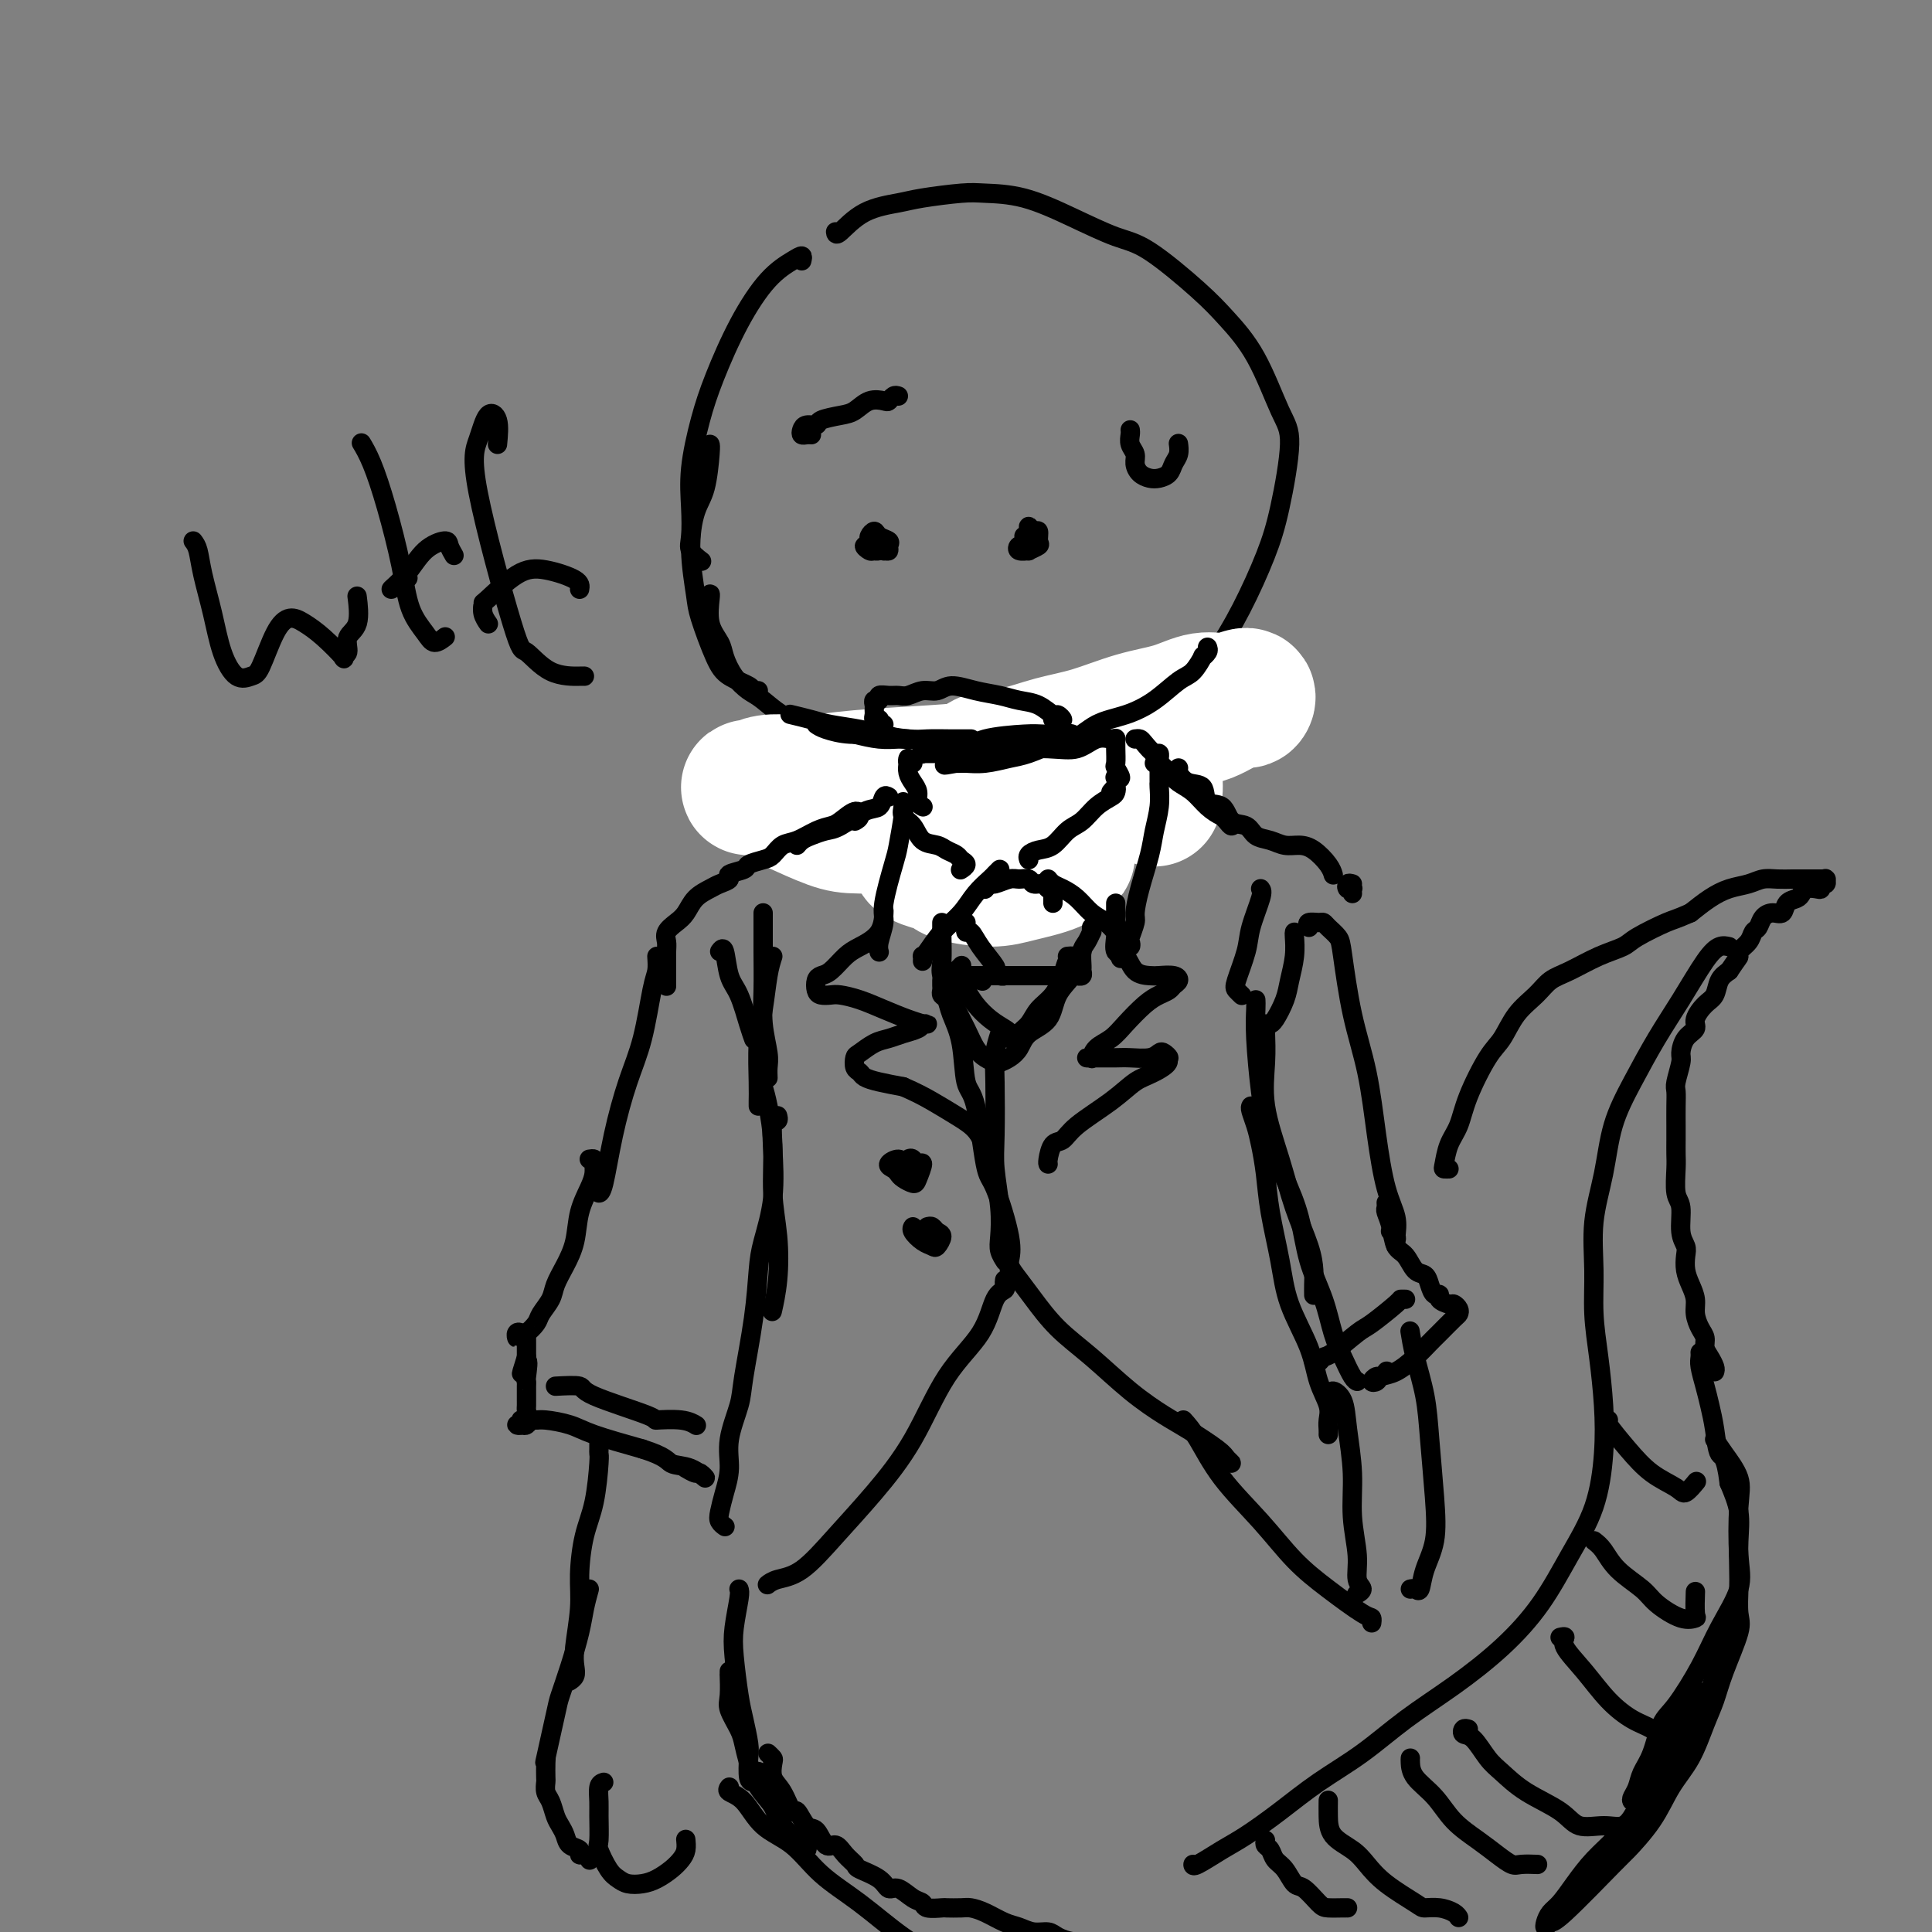 <svg viewBox='0 0 400 400' version='1.1' xmlns='http://www.w3.org/2000/svg' xmlns:xlink='http://www.w3.org/1999/xlink'><rect x="0" y="0" width="400" height="400" fill="#808080" stroke="none"/><g fill='none' stroke='rgb(0,0,0)' stroke-width='4' stroke-linecap='round' stroke-linejoin='round'><path d='M173,48c0.044,0.398 0.087,0.797 1,0c0.913,-0.797 2.695,-2.788 5,-4c2.305,-1.212 5.133,-1.645 7,-2c1.867,-0.355 2.771,-0.634 5,-1c2.229,-0.366 5.782,-0.820 8,-1c2.218,-0.180 3.102,-0.086 5,0c1.898,0.086 4.811,0.164 8,1c3.189,0.836 6.654,2.430 10,4c3.346,1.570 6.571,3.117 9,4c2.429,0.883 4.061,1.104 7,3c2.939,1.896 7.185,5.468 10,8c2.815,2.532 4.199,4.022 6,6c1.801,1.978 4.020,4.442 6,8c1.980,3.558 3.721,8.209 5,11c1.279,2.791 2.095,3.723 2,7c-0.095,3.277 -1.100,8.899 -2,13c-0.900,4.101 -1.693,6.682 -3,10c-1.307,3.318 -3.127,7.373 -5,11c-1.873,3.627 -3.797,6.824 -6,10c-2.203,3.176 -4.683,6.329 -7,9c-2.317,2.671 -4.472,4.859 -7,7c-2.528,2.141 -5.430,4.234 -8,6c-2.570,1.766 -4.807,3.206 -8,4c-3.193,0.794 -7.341,0.941 -9,1c-1.659,0.059 -0.830,0.029 0,0'/><path d='M166,54c0.114,-0.468 0.228,-0.935 0,-1c-0.228,-0.065 -0.799,0.274 -2,1c-1.201,0.726 -3.033,1.840 -5,4c-1.967,2.160 -4.068,5.367 -6,9c-1.932,3.633 -3.694,7.694 -5,11c-1.306,3.306 -2.156,5.858 -3,9c-0.844,3.142 -1.683,6.874 -2,10c-0.317,3.126 -0.113,5.647 0,8c0.113,2.353 0.133,4.538 0,6c-0.133,1.462 -0.420,2.201 0,3c0.420,0.799 1.549,1.657 2,2c0.451,0.343 0.226,0.172 0,0'/><path d='M147,92c0.063,0.157 0.125,0.314 0,2c-0.125,1.686 -0.439,4.901 -1,7c-0.561,2.099 -1.371,3.083 -2,5c-0.629,1.917 -1.079,4.768 -1,8c0.079,3.232 0.687,6.844 1,9c0.313,2.156 0.332,2.854 1,5c0.668,2.146 1.987,5.738 3,8c1.013,2.262 1.722,3.195 3,4c1.278,0.805 3.126,1.484 4,2c0.874,0.516 0.774,0.870 1,1c0.226,0.130 0.779,0.037 1,0c0.221,-0.037 0.111,-0.019 0,0'/><path d='M147,123c0.055,-0.039 0.111,-0.079 0,1c-0.111,1.079 -0.388,3.276 0,5c0.388,1.724 1.442,2.973 2,4c0.558,1.027 0.622,1.831 1,3c0.378,1.169 1.072,2.703 2,4c0.928,1.297 2.092,2.358 3,3c0.908,0.642 1.562,0.865 3,2c1.438,1.135 3.659,3.183 6,4c2.341,0.817 4.800,0.405 7,1c2.200,0.595 4.141,2.198 6,3c1.859,0.802 3.637,0.803 5,1c1.363,0.197 2.313,0.589 3,1c0.687,0.411 1.112,0.842 2,1c0.888,0.158 2.239,0.042 3,0c0.761,-0.042 0.932,-0.012 1,0c0.068,0.012 0.034,0.006 0,0'/><path d='M182,112c-0.116,-0.083 -0.231,-0.166 0,0c0.231,0.166 0.809,0.580 1,1c0.191,0.420 -0.004,0.845 0,1c0.004,0.155 0.207,0.038 0,0c-0.207,-0.038 -0.826,0.001 -1,0c-0.174,-0.001 0.096,-0.041 0,0c-0.096,0.041 -0.558,0.164 -1,0c-0.442,-0.164 -0.863,-0.615 -1,-1c-0.137,-0.385 0.009,-0.703 0,-1c-0.009,-0.297 -0.174,-0.574 0,-1c0.174,-0.426 0.688,-1.000 1,-1c0.312,0.000 0.421,0.574 1,1c0.579,0.426 1.626,0.702 2,1c0.374,0.298 0.073,0.617 0,1c-0.073,0.383 0.080,0.831 0,1c-0.080,0.169 -0.393,0.060 -1,0c-0.607,-0.060 -1.508,-0.072 -2,0c-0.492,0.072 -0.577,0.229 -1,0c-0.423,-0.229 -1.186,-0.845 -1,-1c0.186,-0.155 1.319,0.151 2,0c0.681,-0.151 0.909,-0.757 1,-1c0.091,-0.243 0.046,-0.121 0,0'/><path d='M212,111c0.454,-0.006 0.907,-0.012 1,0c0.093,0.012 -0.175,0.040 0,0c0.175,-0.040 0.793,-0.150 1,0c0.207,0.150 0.003,0.559 0,1c-0.003,0.441 0.195,0.914 0,1c-0.195,0.086 -0.784,-0.215 -1,0c-0.216,0.215 -0.058,0.945 0,1c0.058,0.055 0.015,-0.564 0,-1c-0.015,-0.436 -0.001,-0.687 0,-1c0.001,-0.313 -0.010,-0.688 0,-1c0.010,-0.312 0.041,-0.560 0,-1c-0.041,-0.440 -0.152,-1.072 0,-1c0.152,0.072 0.569,0.846 1,1c0.431,0.154 0.878,-0.313 1,0c0.122,0.313 -0.080,1.405 0,2c0.080,0.595 0.441,0.691 0,1c-0.441,0.309 -1.684,0.830 -2,1c-0.316,0.170 0.293,-0.011 0,0c-0.293,0.011 -1.490,0.213 -2,0c-0.510,-0.213 -0.333,-0.841 0,-1c0.333,-0.159 0.820,0.149 1,0c0.180,-0.149 0.051,-0.757 0,-1c-0.051,-0.243 -0.026,-0.122 0,0'/><path d='M234,89c0.032,0.244 0.063,0.489 0,1c-0.063,0.511 -0.221,1.289 0,2c0.221,0.711 0.821,1.354 1,2c0.179,0.646 -0.065,1.295 0,2c0.065,0.705 0.437,1.465 1,2c0.563,0.535 1.318,0.846 2,1c0.682,0.154 1.293,0.153 2,0c0.707,-0.153 1.510,-0.458 2,-1c0.490,-0.542 0.667,-1.320 1,-2c0.333,-0.680 0.820,-1.260 1,-2c0.180,-0.740 0.051,-1.640 0,-2c-0.051,-0.360 -0.026,-0.180 0,0'/><path d='M240,146c-0.096,0.325 -0.191,0.650 0,1c0.191,0.350 0.670,0.725 0,1c-0.670,0.275 -2.488,0.451 -4,1c-1.512,0.549 -2.717,1.471 -5,2c-2.283,0.529 -5.642,0.663 -9,1c-3.358,0.337 -6.715,0.875 -10,1c-3.285,0.125 -6.499,-0.162 -9,0c-2.501,0.162 -4.289,0.774 -6,1c-1.711,0.226 -3.346,0.064 -4,0c-0.654,-0.064 -0.327,-0.032 0,0'/></g>
<g fill='none' stroke='rgb(255,255,255)' stroke-width='28' stroke-linecap='round' stroke-linejoin='round'><path d='M209,181c1.619,-0.775 3.239,-1.550 5,-2c1.761,-0.450 3.665,-0.575 5,-1c1.335,-0.425 2.103,-1.150 2,-1c-0.103,0.150 -1.075,1.173 -3,2c-1.925,0.827 -4.803,1.456 -7,2c-2.197,0.544 -3.714,1.003 -6,1c-2.286,-0.003 -5.342,-0.468 -7,-1c-1.658,-0.532 -1.917,-1.132 -2,-2c-0.083,-0.868 0.009,-2.003 1,-3c0.991,-0.997 2.881,-1.855 5,-3c2.119,-1.145 4.467,-2.579 7,-4c2.533,-1.421 5.250,-2.831 8,-4c2.750,-1.169 5.532,-2.096 8,-3c2.468,-0.904 4.621,-1.783 6,-2c1.379,-0.217 1.986,0.230 2,1c0.014,0.770 -0.563,1.863 -2,3c-1.437,1.137 -3.735,2.320 -6,4c-2.265,1.680 -4.498,3.859 -7,5c-2.502,1.141 -5.273,1.246 -8,2c-2.727,0.754 -5.410,2.157 -8,3c-2.590,0.843 -5.087,1.124 -7,1c-1.913,-0.124 -3.241,-0.654 -4,-1c-0.759,-0.346 -0.948,-0.509 -1,-1c-0.052,-0.491 0.032,-1.311 1,-2c0.968,-0.689 2.819,-1.246 5,-2c2.181,-0.754 4.692,-1.706 8,-3c3.308,-1.294 7.414,-2.930 11,-4c3.586,-1.070 6.652,-1.576 9,-2c2.348,-0.424 3.978,-0.768 5,-1c1.022,-0.232 1.435,-0.352 1,0c-0.435,0.352 -1.717,1.176 -3,2'/><path d='M227,165c-2.060,0.674 -6.210,1.358 -9,2c-2.790,0.642 -4.220,1.243 -8,2c-3.780,0.757 -9.909,1.671 -14,2c-4.091,0.329 -6.143,0.075 -9,0c-2.857,-0.075 -6.520,0.029 -9,0c-2.480,-0.029 -3.779,-0.193 -6,-1c-2.221,-0.807 -5.365,-2.259 -7,-3c-1.635,-0.741 -1.762,-0.773 -2,-1c-0.238,-0.227 -0.588,-0.649 -1,-1c-0.412,-0.351 -0.888,-0.630 -1,-1c-0.112,-0.370 0.139,-0.831 0,-1c-0.139,-0.169 -0.668,-0.046 -1,0c-0.332,0.046 -0.465,0.013 -1,0c-0.535,-0.013 -1.471,-0.007 -2,0c-0.529,0.007 -0.652,0.016 -1,0c-0.348,-0.016 -0.921,-0.056 -1,0c-0.079,0.056 0.336,0.208 1,0c0.664,-0.208 1.576,-0.777 3,-1c1.424,-0.223 3.359,-0.101 5,0c1.641,0.101 2.986,0.181 5,0c2.014,-0.181 4.695,-0.623 9,-1c4.305,-0.377 10.233,-0.690 15,-1c4.767,-0.310 8.374,-0.619 11,-1c2.626,-0.381 4.272,-0.834 6,-1c1.728,-0.166 3.537,-0.044 5,0c1.463,0.044 2.579,0.012 3,0c0.421,-0.012 0.146,-0.003 0,0c-0.146,0.003 -0.163,0.001 -1,0c-0.837,-0.001 -2.495,-0.000 -4,0c-1.505,0.000 -2.859,0.000 -4,0c-1.141,-0.000 -2.071,-0.000 -3,0'/><path d='M206,158c-2.523,-0.014 -2.831,-0.048 -3,0c-0.169,0.048 -0.198,0.180 0,0c0.198,-0.180 0.623,-0.671 2,-1c1.377,-0.329 3.707,-0.496 6,-1c2.293,-0.504 4.549,-1.344 7,-2c2.451,-0.656 5.099,-1.127 8,-2c2.901,-0.873 6.056,-2.148 9,-3c2.944,-0.852 5.675,-1.281 8,-2c2.325,-0.719 4.242,-1.726 6,-2c1.758,-0.274 3.356,0.186 5,0c1.644,-0.186 3.334,-1.018 4,-1c0.666,0.018 0.308,0.887 0,1c-0.308,0.113 -0.565,-0.531 -2,0c-1.435,0.531 -4.049,2.237 -6,3c-1.951,0.763 -3.239,0.582 -5,1c-1.761,0.418 -3.997,1.434 -6,2c-2.003,0.566 -3.775,0.682 -5,1c-1.225,0.318 -1.904,0.839 -2,1c-0.096,0.161 0.391,-0.037 1,0c0.609,0.037 1.340,0.308 2,1c0.660,0.692 1.249,1.804 2,3c0.751,1.196 1.664,2.476 2,4c0.336,1.524 0.096,3.293 0,4c-0.096,0.707 -0.048,0.354 0,0'/></g>
<g fill='none' stroke='rgb(0,0,0)' stroke-width='4' stroke-linecap='round' stroke-linejoin='round'><path d='M250,134c0.125,0.287 0.250,0.575 0,1c-0.250,0.425 -0.876,0.988 -1,1c-0.124,0.012 0.254,-0.526 0,0c-0.254,0.526 -1.141,2.117 -2,3c-0.859,0.883 -1.691,1.057 -3,2c-1.309,0.943 -3.097,2.656 -5,4c-1.903,1.344 -3.922,2.321 -6,3c-2.078,0.679 -4.216,1.061 -6,2c-1.784,0.939 -3.213,2.437 -5,3c-1.787,0.563 -3.933,0.193 -6,0c-2.067,-0.193 -4.057,-0.209 -6,0c-1.943,0.209 -3.840,0.644 -5,1c-1.160,0.356 -1.581,0.634 -2,1c-0.419,0.366 -0.834,0.819 -1,1c-0.166,0.181 -0.083,0.091 0,0'/><path d='M188,153c-0.512,-0.022 -1.024,-0.045 -2,0c-0.976,0.045 -2.416,0.156 -4,0c-1.584,-0.156 -3.311,-0.581 -5,-1c-1.689,-0.419 -3.340,-0.834 -4,-1c-0.660,-0.166 -0.330,-0.083 0,0'/><path d='M169,150c0.430,0.301 0.859,0.603 2,1c1.141,0.397 2.993,0.891 5,1c2.007,0.109 4.170,-0.167 6,0c1.830,0.167 3.329,0.777 5,1c1.671,0.223 3.515,0.060 5,0c1.485,-0.060 2.610,-0.016 4,0c1.390,0.016 3.044,0.004 4,0c0.956,-0.004 1.215,-0.001 1,0c-0.215,0.001 -0.905,0.001 -1,0c-0.095,-0.001 0.403,-0.003 0,0c-0.403,0.003 -1.708,0.012 -3,0c-1.292,-0.012 -2.572,-0.045 -4,0c-1.428,0.045 -3.003,0.167 -5,0c-1.997,-0.167 -4.417,-0.623 -6,-1c-1.583,-0.377 -2.330,-0.676 -4,-1c-1.670,-0.324 -4.262,-0.675 -6,-1c-1.738,-0.325 -2.622,-0.626 -4,-1c-1.378,-0.374 -3.251,-0.821 -4,-1c-0.749,-0.179 -0.375,-0.089 0,0'/><path d='M189,158c-0.421,0.131 -0.842,0.262 -1,0c-0.158,-0.262 -0.052,-0.916 0,-1c0.052,-0.084 0.051,0.401 0,1c-0.051,0.599 -0.154,1.313 0,2c0.154,0.687 0.563,1.347 1,2c0.437,0.653 0.902,1.299 1,2c0.098,0.701 -0.170,1.456 0,2c0.170,0.544 0.776,0.877 1,1c0.224,0.123 0.064,0.035 0,0c-0.064,-0.035 -0.032,-0.018 0,0'/><path d='M231,153c-0.001,0.037 -0.001,0.075 0,0c0.001,-0.075 0.005,-0.261 0,0c-0.005,0.261 -0.019,0.970 0,2c0.019,1.030 0.071,2.381 0,3c-0.071,0.619 -0.267,0.506 0,1c0.267,0.494 0.995,1.595 1,2c0.005,0.405 -0.713,0.116 -1,0c-0.287,-0.116 -0.144,-0.058 0,0'/><path d='M230,153c0.469,-0.016 0.938,-0.033 1,0c0.062,0.033 -0.283,0.114 -1,0c-0.717,-0.114 -1.806,-0.423 -3,0c-1.194,0.423 -2.493,1.577 -4,2c-1.507,0.423 -3.222,0.114 -6,0c-2.778,-0.114 -6.619,-0.031 -9,0c-2.381,0.031 -3.303,0.012 -5,0c-1.697,-0.012 -4.168,-0.017 -6,0c-1.832,0.017 -3.025,0.057 -4,0c-0.975,-0.057 -1.733,-0.212 -2,0c-0.267,0.212 -0.043,0.789 0,1c0.043,0.211 -0.095,0.054 0,0c0.095,-0.054 0.422,-0.007 1,0c0.578,0.007 1.408,-0.026 2,0c0.592,0.026 0.947,0.112 2,0c1.053,-0.112 2.803,-0.422 4,-1c1.197,-0.578 1.840,-1.424 4,-2c2.160,-0.576 5.837,-0.883 8,-1c2.163,-0.117 2.811,-0.045 4,0c1.189,0.045 2.919,0.064 4,0c1.081,-0.064 1.512,-0.211 2,0c0.488,0.211 1.033,0.781 1,1c-0.033,0.219 -0.643,0.086 -1,0c-0.357,-0.086 -0.461,-0.124 -1,0c-0.539,0.124 -1.513,0.412 -3,1c-1.487,0.588 -3.487,1.478 -5,2c-1.513,0.522 -2.540,0.676 -4,1c-1.460,0.324 -3.355,0.818 -5,1c-1.645,0.182 -3.042,0.052 -4,0c-0.958,-0.052 -1.479,-0.026 -2,0'/><path d='M198,158c-4.143,0.774 -2.000,0.207 -1,0c1.000,-0.207 0.856,-0.056 1,0c0.144,0.056 0.577,0.015 1,0c0.423,-0.015 0.835,-0.004 1,0c0.165,0.004 0.082,0.002 0,0'/><path d='M230,164c0.412,-0.516 0.823,-1.032 1,-1c0.177,0.032 0.119,0.612 0,1c-0.119,0.388 -0.300,0.584 -1,1c-0.700,0.416 -1.920,1.053 -3,2c-1.080,0.947 -2.020,2.204 -3,3c-0.980,0.796 -2.000,1.131 -3,2c-1.000,0.869 -1.981,2.271 -3,3c-1.019,0.729 -2.077,0.783 -3,1c-0.923,0.217 -1.710,0.597 -2,1c-0.290,0.403 -0.083,0.829 0,1c0.083,0.171 0.041,0.085 0,0'/><path d='M235,153c0.362,-0.050 0.724,-0.100 1,0c0.276,0.100 0.466,0.352 1,1c0.534,0.648 1.411,1.694 2,2c0.589,0.306 0.890,-0.129 1,0c0.110,0.129 0.030,0.822 0,1c-0.030,0.178 -0.008,-0.160 0,0c0.008,0.160 0.002,0.816 0,1c-0.002,0.184 -0.001,-0.105 0,0c0.001,0.105 -0.000,0.603 0,1c0.000,0.397 0.001,0.692 0,1c-0.001,0.308 -0.003,0.630 0,1c0.003,0.370 0.013,0.788 0,1c-0.013,0.212 -0.048,0.218 0,1c0.048,0.782 0.181,2.339 0,4c-0.181,1.661 -0.674,3.427 -1,5c-0.326,1.573 -0.483,2.954 -1,5c-0.517,2.046 -1.393,4.757 -2,7c-0.607,2.243 -0.946,4.017 -1,5c-0.054,0.983 0.178,1.176 0,2c-0.178,0.824 -0.766,2.278 -1,3c-0.234,0.722 -0.115,0.713 0,1c0.115,0.287 0.227,0.871 0,1c-0.227,0.129 -0.792,-0.196 -1,0c-0.208,0.196 -0.059,0.913 0,1c0.059,0.087 0.030,-0.457 0,-1'/><path d='M233,196c-1.320,4.599 -1.119,1.595 -1,0c0.119,-1.595 0.156,-1.782 0,-2c-0.156,-0.218 -0.507,-0.468 -1,-1c-0.493,-0.532 -1.130,-1.347 -2,-2c-0.870,-0.653 -1.974,-1.145 -3,-2c-1.026,-0.855 -1.974,-2.072 -3,-3c-1.026,-0.928 -2.131,-1.568 -3,-2c-0.869,-0.432 -1.503,-0.655 -2,-1c-0.497,-0.345 -0.856,-0.813 -1,-1c-0.144,-0.187 -0.072,-0.094 0,0'/><path d='M187,166c0.050,0.234 0.100,0.468 0,1c-0.100,0.532 -0.351,1.361 0,2c0.351,0.639 1.302,1.088 2,2c0.698,0.912 1.142,2.286 2,3c0.858,0.714 2.130,0.769 3,1c0.870,0.231 1.340,0.640 2,1c0.660,0.360 1.511,0.671 2,1c0.489,0.329 0.616,0.676 1,1c0.384,0.324 1.027,0.626 1,1c-0.027,0.374 -0.722,0.821 -1,1c-0.278,0.179 -0.139,0.089 0,0'/><path d='M187,167c0.100,0.229 0.199,0.458 0,2c-0.199,1.542 -0.698,4.398 -1,6c-0.302,1.602 -0.407,1.950 -1,4c-0.593,2.050 -1.676,5.803 -2,8c-0.324,2.197 0.109,2.837 0,4c-0.109,1.163 -0.761,2.848 -1,4c-0.239,1.152 -0.064,1.772 0,2c0.064,0.228 0.018,0.065 0,0c-0.018,-0.065 -0.009,-0.033 0,0'/><path d='M207,180c-0.383,0.374 -0.766,0.749 -1,1c-0.234,0.251 -0.318,0.379 -1,1c-0.682,0.621 -1.962,1.736 -3,3c-1.038,1.264 -1.833,2.677 -3,4c-1.167,1.323 -2.705,2.554 -4,4c-1.295,1.446 -2.347,3.106 -3,4c-0.653,0.894 -0.907,1.023 -1,1c-0.093,-0.023 -0.025,-0.199 0,0c0.025,0.199 0.007,0.771 0,1c-0.007,0.229 -0.004,0.114 0,0'/><path d='M218,186c0.000,0.401 0.000,0.802 0,1c0.000,0.198 0.000,0.193 0,0c0.000,-0.193 -0.000,-0.574 0,-1c0.000,-0.426 -0.000,-0.898 0,-1c0.000,-0.102 0.000,0.165 0,0c-0.000,-0.165 -0.000,-0.761 0,-1c0.000,-0.239 0.000,-0.119 0,0'/><path d='M218,184c0.098,-0.033 0.196,-0.065 0,0c-0.196,0.065 -0.686,0.228 -1,0c-0.314,-0.228 -0.453,-0.847 -1,-1c-0.547,-0.153 -1.502,0.159 -2,0c-0.498,-0.159 -0.539,-0.790 -1,-1c-0.461,-0.210 -1.343,-0.000 -2,0c-0.657,0.000 -1.090,-0.210 -2,0c-0.910,0.210 -2.296,0.841 -3,1c-0.704,0.159 -0.725,-0.153 -1,0c-0.275,0.153 -0.805,0.772 -1,1c-0.195,0.228 -0.056,0.065 0,0c0.056,-0.065 0.028,-0.033 0,0'/><path d='M200,191c-0.006,0.457 -0.011,0.915 0,1c0.011,0.085 0.039,-0.201 0,0c-0.039,0.201 -0.144,0.890 0,1c0.144,0.110 0.539,-0.359 1,0c0.461,0.359 0.990,1.546 2,3c1.010,1.454 2.502,3.174 3,4c0.498,0.826 0.004,0.757 0,1c-0.004,0.243 0.484,0.797 1,1c0.516,0.203 1.062,0.055 1,0c-0.062,-0.055 -0.732,-0.016 -1,0c-0.268,0.016 -0.134,0.008 0,0'/><path d='M226,192c-0.022,0.473 -0.044,0.946 0,1c0.044,0.054 0.155,-0.312 0,0c-0.155,0.312 -0.576,1.303 -1,2c-0.424,0.697 -0.850,1.101 -1,2c-0.150,0.899 -0.025,2.293 0,3c0.025,0.707 -0.049,0.725 0,1c0.049,0.275 0.222,0.806 0,1c-0.222,0.194 -0.838,0.052 -1,0c-0.162,-0.052 0.132,-0.014 0,0c-0.132,0.014 -0.688,0.004 -1,0c-0.312,-0.004 -0.378,-0.001 -1,0c-0.622,0.001 -1.799,0.000 -3,0c-1.201,-0.000 -2.426,-0.000 -4,0c-1.574,0.000 -3.499,-0.000 -5,0c-1.501,0.000 -2.580,0.000 -4,0c-1.420,-0.000 -3.182,-0.001 -4,0c-0.818,0.001 -0.691,0.004 -1,0c-0.309,-0.004 -1.052,-0.015 -1,0c0.052,0.015 0.901,0.056 1,0c0.099,-0.056 -0.550,-0.207 0,0c0.550,0.207 2.300,0.774 3,1c0.700,0.226 0.350,0.113 0,0'/><path d='M221,198c0.516,-0.050 1.032,-0.099 1,0c-0.032,0.099 -0.613,0.348 -1,1c-0.387,0.652 -0.581,1.708 -1,3c-0.419,1.292 -1.064,2.819 -2,4c-0.936,1.181 -2.162,2.015 -3,3c-0.838,0.985 -1.286,2.121 -2,3c-0.714,0.879 -1.694,1.500 -2,2c-0.306,0.500 0.060,0.878 0,1c-0.060,0.122 -0.547,-0.011 -1,0c-0.453,0.011 -0.874,0.166 -1,0c-0.126,-0.166 0.041,-0.652 0,-1c-0.041,-0.348 -0.291,-0.559 -1,-1c-0.709,-0.441 -1.875,-1.112 -3,-2c-1.125,-0.888 -2.207,-1.993 -3,-3c-0.793,-1.007 -1.298,-1.916 -2,-3c-0.702,-1.084 -1.600,-2.342 -2,-3c-0.400,-0.658 -0.300,-0.716 0,-1c0.300,-0.284 0.800,-0.796 1,-1c0.200,-0.204 0.100,-0.102 0,0'/><path d='M195,191c0.003,0.331 0.006,0.663 0,1c-0.006,0.337 -0.020,0.680 0,2c0.020,1.320 0.074,3.617 0,5c-0.074,1.383 -0.277,1.852 0,3c0.277,1.148 1.034,2.977 2,5c0.966,2.023 2.142,4.242 3,6c0.858,1.758 1.399,3.057 2,4c0.601,0.943 1.264,1.530 2,2c0.736,0.470 1.546,0.824 2,1c0.454,0.176 0.552,0.173 1,0c0.448,-0.173 1.245,-0.517 2,-1c0.755,-0.483 1.468,-1.106 2,-2c0.532,-0.894 0.884,-2.060 2,-3c1.116,-0.940 2.995,-1.656 4,-3c1.005,-1.344 1.134,-3.316 2,-5c0.866,-1.684 2.467,-3.078 3,-4c0.533,-0.922 -0.001,-1.371 0,-2c0.001,-0.629 0.539,-1.439 1,-2c0.461,-0.561 0.846,-0.875 1,-1c0.154,-0.125 0.077,-0.063 0,0'/><path d='M239,158c0.238,-0.177 0.475,-0.353 1,0c0.525,0.353 1.337,1.236 2,2c0.663,0.764 1.176,1.409 2,2c0.824,0.591 1.959,1.130 3,2c1.041,0.870 1.989,2.073 3,3c1.011,0.927 2.085,1.579 3,2c0.915,0.421 1.671,0.610 2,1c0.329,0.390 0.233,0.981 0,1c-0.233,0.019 -0.601,-0.533 -1,-1c-0.399,-0.467 -0.828,-0.848 -1,-1c-0.172,-0.152 -0.086,-0.076 0,0'/><path d='M244,159c-0.138,0.203 -0.276,0.405 0,1c0.276,0.595 0.965,1.582 2,2c1.035,0.418 2.417,0.268 3,1c0.583,0.732 0.368,2.347 1,3c0.632,0.653 2.112,0.346 3,1c0.888,0.654 1.185,2.270 2,3c0.815,0.730 2.147,0.573 3,1c0.853,0.427 1.228,1.436 2,2c0.772,0.564 1.940,0.682 3,1c1.060,0.318 2.011,0.835 3,1c0.989,0.165 2.016,-0.022 3,0c0.984,0.022 1.923,0.253 3,1c1.077,0.747 2.290,2.009 3,3c0.710,0.991 0.917,1.712 1,2c0.083,0.288 0.041,0.144 0,0'/><path d='M184,165c-0.365,-0.219 -0.730,-0.438 -1,0c-0.270,0.438 -0.446,1.532 -1,2c-0.554,0.468 -1.486,0.310 -3,1c-1.514,0.690 -3.611,2.227 -5,3c-1.389,0.773 -2.071,0.782 -3,1c-0.929,0.218 -2.105,0.646 -3,1c-0.895,0.354 -1.510,0.634 -2,1c-0.490,0.366 -0.854,0.819 -1,1c-0.146,0.181 -0.073,0.091 0,0'/><path d='M177,170c0.457,-0.256 0.913,-0.511 1,-1c0.087,-0.489 -0.196,-1.210 -1,-1c-0.804,0.210 -2.130,1.351 -3,2c-0.870,0.649 -1.283,0.808 -2,1c-0.717,0.192 -1.738,0.419 -3,1c-1.262,0.581 -2.766,1.518 -4,2c-1.234,0.482 -2.198,0.510 -3,1c-0.802,0.490 -1.442,1.441 -2,2c-0.558,0.559 -1.034,0.727 -2,1c-0.966,0.273 -2.423,0.651 -3,1c-0.577,0.349 -0.275,0.670 -1,1c-0.725,0.330 -2.477,0.668 -3,1c-0.523,0.332 0.183,0.659 0,1c-0.183,0.341 -1.256,0.696 -2,1c-0.744,0.304 -1.160,0.557 -2,1c-0.840,0.443 -2.106,1.078 -3,2c-0.894,0.922 -1.416,2.133 -2,3c-0.584,0.867 -1.228,1.391 -2,2c-0.772,0.609 -1.671,1.303 -2,2c-0.329,0.697 -0.088,1.395 0,2c0.088,0.605 0.024,1.115 0,2c-0.024,0.885 -0.006,2.144 0,3c0.006,0.856 0.002,1.307 0,2c-0.002,0.693 -0.000,1.626 0,2c0.000,0.374 0.000,0.187 0,0'/><path d='M280,183c-0.392,-0.111 -0.785,-0.222 -1,0c-0.215,0.222 -0.254,0.778 0,1c0.254,0.222 0.800,0.111 1,0c0.200,-0.111 0.054,-0.222 0,0c-0.054,0.222 -0.015,0.778 0,1c0.015,0.222 0.008,0.111 0,0'/><path d='M160,198c-0.340,1.053 -0.679,2.107 -1,4c-0.321,1.893 -0.622,4.626 -1,7c-0.378,2.374 -0.833,4.387 -1,7c-0.167,2.613 -0.045,5.824 0,8c0.045,2.176 0.012,3.317 0,4c-0.012,0.683 -0.003,0.910 0,1c0.003,0.090 0.002,0.045 0,0'/><path d='M158,189c0.002,0.363 0.004,0.727 0,2c-0.004,1.273 -0.015,3.457 0,6c0.015,2.543 0.057,5.445 0,8c-0.057,2.555 -0.211,4.762 0,7c0.211,2.238 0.789,4.507 1,6c0.211,1.493 0.057,2.210 0,3c-0.057,0.790 -0.016,1.654 0,2c0.016,0.346 0.008,0.173 0,0'/><path d='M149,197c0.356,-0.487 0.712,-0.974 1,0c0.288,0.974 0.508,3.410 1,5c0.492,1.590 1.256,2.333 2,4c0.744,1.667 1.470,4.256 2,6c0.530,1.744 0.866,2.641 1,3c0.134,0.359 0.067,0.179 0,0'/><path d='M261,184c0.212,0.273 0.424,0.545 0,2c-0.424,1.455 -1.483,4.092 -2,6c-0.517,1.908 -0.492,3.086 -1,5c-0.508,1.914 -1.548,4.565 -2,6c-0.452,1.435 -0.314,1.656 0,2c0.314,0.344 0.804,0.813 1,1c0.196,0.187 0.098,0.094 0,0'/><path d='M268,193c-0.026,0.097 -0.052,0.194 0,1c0.052,0.806 0.182,2.321 0,4c-0.182,1.679 -0.676,3.522 -1,5c-0.324,1.478 -0.479,2.592 -1,4c-0.521,1.408 -1.410,3.110 -2,4c-0.590,0.890 -0.883,0.969 -1,1c-0.117,0.031 -0.059,0.016 0,0'/><path d='M136,198c0.071,1.064 0.143,2.127 0,3c-0.143,0.873 -0.500,1.554 -1,4c-0.500,2.446 -1.143,6.655 -2,10c-0.857,3.345 -1.929,5.824 -3,9c-1.071,3.176 -2.143,7.047 -3,11c-0.857,3.953 -1.500,7.987 -2,10c-0.500,2.013 -0.857,2.004 -1,2c-0.143,-0.004 -0.071,-0.002 0,0'/><path d='M158,225c0.302,1.031 0.604,2.062 1,4c0.396,1.938 0.887,4.783 1,8c0.113,3.217 -0.152,6.807 0,10c0.152,3.193 0.721,5.990 1,9c0.279,3.010 0.267,6.233 0,9c-0.267,2.767 -0.791,5.076 -1,6c-0.209,0.924 -0.105,0.462 0,0'/><path d='M161,231c0.109,0.397 0.219,0.794 0,1c-0.219,0.206 -0.766,0.221 -1,1c-0.234,0.779 -0.156,2.323 0,5c0.156,2.677 0.388,6.488 0,10c-0.388,3.512 -1.398,6.726 -2,9c-0.602,2.274 -0.796,3.608 -1,6c-0.204,2.392 -0.418,5.843 -1,10c-0.582,4.157 -1.532,9.020 -2,12c-0.468,2.980 -0.455,4.076 -1,6c-0.545,1.924 -1.650,4.676 -2,7c-0.350,2.324 0.053,4.220 0,6c-0.053,1.780 -0.564,3.444 -1,5c-0.436,1.556 -0.797,3.005 -1,4c-0.203,0.995 -0.247,1.537 0,2c0.247,0.463 0.785,0.847 1,1c0.215,0.153 0.108,0.077 0,0'/><path d='M260,207c0.022,0.451 0.045,0.901 0,2c-0.045,1.099 -0.157,2.845 0,6c0.157,3.155 0.582,7.717 1,11c0.418,3.283 0.830,5.286 1,7c0.170,1.714 0.097,3.140 0,4c-0.097,0.860 -0.218,1.155 0,1c0.218,-0.155 0.777,-0.758 1,-1c0.223,-0.242 0.112,-0.121 0,0'/><path d='M262,212c-0.019,0.367 -0.039,0.735 0,2c0.039,1.265 0.136,3.429 0,6c-0.136,2.571 -0.506,5.549 0,9c0.506,3.451 1.887,7.375 3,11c1.113,3.625 1.959,6.951 3,10c1.041,3.049 2.279,5.823 3,8c0.721,2.177 0.925,3.759 1,5c0.075,1.241 0.020,2.142 0,3c-0.020,0.858 -0.006,1.674 0,2c0.006,0.326 0.003,0.163 0,0'/><path d='M262,233c0.163,1.081 0.327,2.163 1,4c0.673,1.837 1.857,4.430 3,7c1.143,2.570 2.245,5.117 3,8c0.755,2.883 1.161,6.103 2,9c0.839,2.897 2.109,5.470 3,8c0.891,2.530 1.402,5.018 2,7c0.598,1.982 1.284,3.459 2,5c0.716,1.541 1.462,3.146 2,4c0.538,0.854 0.868,0.958 1,1c0.132,0.042 0.066,0.021 0,0'/><path d='M259,229c-0.090,0.168 -0.180,0.336 0,1c0.180,0.664 0.629,1.823 1,3c0.371,1.177 0.664,2.373 1,4c0.336,1.627 0.717,3.686 1,6c0.283,2.314 0.470,4.883 1,8c0.530,3.117 1.403,6.781 2,10c0.597,3.219 0.916,5.993 2,9c1.084,3.007 2.931,6.248 4,9c1.069,2.752 1.358,5.014 2,7c0.642,1.986 1.636,3.695 2,5c0.364,1.305 0.098,2.205 0,3c-0.098,0.795 -0.026,1.483 0,2c0.026,0.517 0.008,0.862 0,1c-0.008,0.138 -0.004,0.069 0,0'/><path d='M195,203c-0.007,0.336 -0.014,0.672 0,1c0.014,0.328 0.049,0.649 0,1c-0.049,0.351 -0.183,0.731 0,1c0.183,0.269 0.682,0.426 1,1c0.318,0.574 0.456,1.566 1,3c0.544,1.434 1.495,3.311 2,6c0.505,2.689 0.563,6.190 1,8c0.437,1.810 1.252,1.931 2,5c0.748,3.069 1.430,9.088 2,12c0.570,2.912 1.028,2.717 2,5c0.972,2.283 2.456,7.043 3,10c0.544,2.957 0.146,4.112 0,5c-0.146,0.888 -0.039,1.508 0,2c0.039,0.492 0.011,0.855 0,1c-0.011,0.145 -0.006,0.073 0,0'/><path d='M207,214c-0.421,1.302 -0.841,2.605 -1,4c-0.159,1.395 -0.056,2.884 0,6c0.056,3.116 0.067,7.860 0,11c-0.067,3.140 -0.210,4.677 0,7c0.210,2.323 0.775,5.432 1,8c0.225,2.568 0.112,4.596 0,6c-0.112,1.404 -0.222,2.186 0,3c0.222,0.814 0.778,1.661 1,2c0.222,0.339 0.111,0.169 0,0'/><path d='M208,265c-0.048,0.327 -0.097,0.653 0,1c0.097,0.347 0.339,0.714 0,1c-0.339,0.286 -1.260,0.492 -2,2c-0.740,1.508 -1.301,4.319 -3,7c-1.699,2.681 -4.536,5.233 -7,9c-2.464,3.767 -4.554,8.749 -7,13c-2.446,4.251 -5.248,7.770 -8,11c-2.752,3.230 -5.456,6.172 -8,9c-2.544,2.828 -4.929,5.541 -7,7c-2.071,1.459 -3.827,1.662 -5,2c-1.173,0.338 -1.764,0.811 -2,1c-0.236,0.189 -0.118,0.095 0,0'/><path d='M209,260c-0.165,0.588 -0.329,1.176 0,2c0.329,0.824 1.152,1.885 2,3c0.848,1.115 1.721,2.284 3,4c1.279,1.716 2.965,3.981 5,6c2.035,2.019 4.419,3.794 7,6c2.581,2.206 5.360,4.842 8,7c2.640,2.158 5.143,3.837 7,5c1.857,1.163 3.068,1.811 5,3c1.932,1.189 4.584,2.921 6,4c1.416,1.079 1.596,1.506 2,2c0.404,0.494 1.032,1.056 1,1c-0.032,-0.056 -0.723,-0.730 -1,-1c-0.277,-0.270 -0.138,-0.135 0,0'/><path d='M187,241c0.330,-0.386 0.659,-0.773 1,-1c0.341,-0.227 0.692,-0.295 1,0c0.308,0.295 0.573,0.952 1,1c0.427,0.048 1.015,-0.512 1,0c-0.015,0.512 -0.633,2.096 -1,3c-0.367,0.904 -0.482,1.130 -1,1c-0.518,-0.130 -1.439,-0.614 -2,-1c-0.561,-0.386 -0.763,-0.674 -1,-1c-0.237,-0.326 -0.508,-0.690 -1,-1c-0.492,-0.310 -1.204,-0.568 -1,-1c0.204,-0.432 1.324,-1.039 2,-1c0.676,0.039 0.907,0.726 1,1c0.093,0.274 0.046,0.137 0,0'/><path d='M192,254c0.347,-0.099 0.693,-0.198 1,0c0.307,0.198 0.574,0.692 1,1c0.426,0.308 1.010,0.430 1,1c-0.010,0.570 -0.616,1.589 -1,2c-0.384,0.411 -0.548,0.215 -1,0c-0.452,-0.215 -1.193,-0.449 -2,-1c-0.807,-0.551 -1.679,-1.417 -2,-2c-0.321,-0.583 -0.092,-0.881 0,-1c0.092,-0.119 0.046,-0.060 0,0'/><path d='M183,189c0.011,-0.372 0.021,-0.744 0,0c-0.021,0.744 -0.075,2.605 -1,4c-0.925,1.395 -2.721,2.323 -4,3c-1.279,0.677 -2.042,1.102 -3,2c-0.958,0.898 -2.111,2.269 -3,3c-0.889,0.731 -1.514,0.823 -2,1c-0.486,0.177 -0.833,0.439 -1,1c-0.167,0.561 -0.153,1.420 0,2c0.153,0.580 0.444,0.879 1,1c0.556,0.121 1.376,0.063 2,0c0.624,-0.063 1.051,-0.132 2,0c0.949,0.132 2.421,0.466 4,1c1.579,0.534 3.265,1.267 5,2c1.735,0.733 3.519,1.464 5,2c1.481,0.536 2.660,0.875 3,1c0.340,0.125 -0.159,0.037 0,0c0.159,-0.037 0.976,-0.021 1,0c0.024,0.021 -0.745,0.047 -1,0c-0.255,-0.047 0.004,-0.168 0,0c-0.004,0.168 -0.270,0.627 -1,1c-0.730,0.373 -1.922,0.662 -3,1c-1.078,0.338 -2.041,0.724 -3,1c-0.959,0.276 -1.914,0.441 -3,1c-1.086,0.559 -2.303,1.512 -3,2c-0.697,0.488 -0.873,0.512 -1,1c-0.127,0.488 -0.205,1.440 0,2c0.205,0.560 0.694,0.727 1,1c0.306,0.273 0.428,0.650 1,1c0.572,0.350 1.592,0.671 3,1c1.408,0.329 3.204,0.664 5,1'/><path d='M187,225c2.660,1.152 4.310,2.031 6,3c1.690,0.969 3.419,2.029 5,3c1.581,0.971 3.012,1.854 4,3c0.988,1.146 1.533,2.555 2,3c0.467,0.445 0.857,-0.072 1,0c0.143,0.072 0.041,0.735 0,1c-0.041,0.265 -0.020,0.133 0,0'/><path d='M231,187c-0.001,0.391 -0.002,0.781 0,1c0.002,0.219 0.007,0.266 0,1c-0.007,0.734 -0.025,2.154 0,3c0.025,0.846 0.094,1.116 0,2c-0.094,0.884 -0.350,2.381 0,3c0.350,0.619 1.305,0.361 2,1c0.695,0.639 1.129,2.174 2,3c0.871,0.826 2.178,0.942 3,1c0.822,0.058 1.160,0.057 2,0c0.840,-0.057 2.181,-0.170 3,0c0.819,0.170 1.115,0.624 1,1c-0.115,0.376 -0.642,0.673 -1,1c-0.358,0.327 -0.545,0.682 -1,1c-0.455,0.318 -1.176,0.598 -2,1c-0.824,0.402 -1.752,0.924 -3,2c-1.248,1.076 -2.817,2.705 -4,4c-1.183,1.295 -1.982,2.256 -3,3c-1.018,0.744 -2.256,1.271 -3,2c-0.744,0.729 -0.995,1.659 -1,2c-0.005,0.341 0.234,0.091 0,0c-0.234,-0.091 -0.943,-0.024 -1,0c-0.057,0.024 0.539,0.006 1,0c0.461,-0.006 0.788,-0.001 1,0c0.212,0.001 0.309,-0.003 1,0c0.691,0.003 1.978,0.014 3,0c1.022,-0.014 1.781,-0.053 3,0c1.219,0.053 2.898,0.196 4,0c1.102,-0.196 1.625,-0.733 2,-1c0.375,-0.267 0.601,-0.264 1,0c0.399,0.264 0.971,0.790 1,1c0.029,0.210 -0.486,0.105 -1,0'/><path d='M241,219c2.211,0.605 -0.261,2.117 -2,3c-1.739,0.883 -2.746,1.138 -4,2c-1.254,0.862 -2.757,2.332 -5,4c-2.243,1.668 -5.228,3.533 -7,5c-1.772,1.467 -2.331,2.537 -3,3c-0.669,0.463 -1.447,0.320 -2,1c-0.553,0.680 -0.880,2.182 -1,3c-0.120,0.818 -0.032,0.951 0,1c0.032,0.049 0.009,0.014 0,0c-0.009,-0.014 -0.005,-0.007 0,0'/><path d='M122,240c0.427,-0.069 0.854,-0.138 1,0c0.146,0.138 0.013,0.482 0,1c-0.013,0.518 0.096,1.208 0,2c-0.096,0.792 -0.397,1.685 -1,3c-0.603,1.315 -1.508,3.051 -2,5c-0.492,1.949 -0.570,4.112 -1,6c-0.430,1.888 -1.213,3.503 -2,5c-0.787,1.497 -1.577,2.878 -2,4c-0.423,1.122 -0.480,1.986 -1,3c-0.520,1.014 -1.502,2.179 -2,3c-0.498,0.821 -0.511,1.296 -1,2c-0.489,0.704 -1.453,1.635 -2,2c-0.547,0.365 -0.678,0.165 -1,0c-0.322,-0.165 -0.836,-0.293 -1,0c-0.164,0.293 0.022,1.007 0,1c-0.022,-0.007 -0.252,-0.734 0,-1c0.252,-0.266 0.985,-0.071 1,0c0.015,0.071 -0.690,0.018 -1,0c-0.310,-0.018 -0.227,-0.001 0,0c0.227,0.001 0.597,-0.012 1,0c0.403,0.012 0.840,0.050 1,0c0.160,-0.050 0.043,-0.189 0,0c-0.043,0.189 -0.012,0.705 0,1c0.012,0.295 0.003,0.370 0,1c-0.003,0.630 -0.002,1.815 0,3'/><path d='M109,281c-2.011,6.400 -0.539,1.900 0,1c0.539,-0.900 0.144,1.800 0,3c-0.144,1.200 -0.039,0.900 0,1c0.039,0.100 0.010,0.600 0,1c-0.010,0.400 -0.003,0.698 0,1c0.003,0.302 0.000,0.606 0,1c-0.000,0.394 0.001,0.879 0,1c-0.001,0.121 -0.004,-0.121 0,0c0.004,0.121 0.015,0.606 0,1c-0.015,0.394 -0.055,0.698 0,1c0.055,0.302 0.206,0.603 0,1c-0.206,0.397 -0.770,0.891 -1,1c-0.230,0.109 -0.125,-0.166 0,0c0.125,0.166 0.271,0.773 0,1c-0.271,0.227 -0.959,0.075 -1,0c-0.041,-0.075 0.567,-0.073 1,0c0.433,0.073 0.692,0.218 1,0c0.308,-0.218 0.664,-0.799 1,-1c0.336,-0.201 0.651,-0.021 1,0c0.349,0.021 0.733,-0.118 2,0c1.267,0.118 3.418,0.493 5,1c1.582,0.507 2.595,1.145 5,2c2.405,0.855 6.203,1.928 10,3'/><path d='M133,300c5.036,1.584 5.127,2.545 6,3c0.873,0.455 2.528,0.405 4,1c1.472,0.595 2.762,1.834 3,2c0.238,0.166 -0.577,-0.740 -1,-1c-0.423,-0.260 -0.454,0.126 -1,0c-0.546,-0.126 -1.609,-0.765 -2,-1c-0.391,-0.235 -0.112,-0.067 0,0c0.112,0.067 0.056,0.034 0,0'/><path d='M115,287c2.100,-0.114 4.200,-0.228 5,0c0.800,0.228 0.299,0.797 3,2c2.701,1.203 8.605,3.041 11,4c2.395,0.959 1.281,1.041 2,1c0.719,-0.041 3.270,-0.203 5,0c1.730,0.203 2.637,0.772 3,1c0.363,0.228 0.181,0.114 0,0'/><path d='M271,192c-0.200,-0.427 -0.401,-0.855 0,-1c0.401,-0.145 1.402,-0.009 2,0c0.598,0.009 0.792,-0.109 1,0c0.208,0.109 0.430,0.445 1,1c0.570,0.555 1.490,1.329 2,2c0.510,0.671 0.612,1.238 1,4c0.388,2.762 1.064,7.718 2,12c0.936,4.282 2.132,7.888 3,12c0.868,4.112 1.410,8.728 2,13c0.590,4.272 1.230,8.199 2,11c0.770,2.801 1.671,4.475 2,6c0.329,1.525 0.084,2.902 0,4c-0.084,1.098 -0.009,1.916 0,2c0.009,0.084 -0.049,-0.565 0,-1c0.049,-0.435 0.206,-0.656 0,-1c-0.206,-0.344 -0.773,-0.813 -1,-1c-0.227,-0.187 -0.113,-0.094 0,0'/><path d='M287,249c0.026,0.371 0.051,0.741 0,1c-0.051,0.259 -0.180,0.406 0,1c0.180,0.594 0.668,1.636 1,3c0.332,1.364 0.509,3.050 1,4c0.491,0.950 1.297,1.162 2,2c0.703,0.838 1.303,2.301 2,3c0.697,0.699 1.491,0.635 2,1c0.509,0.365 0.732,1.160 1,2c0.268,0.840 0.582,1.727 1,2c0.418,0.273 0.939,-0.068 1,0c0.061,0.068 -0.337,0.543 0,1c0.337,0.457 1.410,0.894 2,1c0.590,0.106 0.698,-0.119 1,0c0.302,0.119 0.797,0.583 1,1c0.203,0.417 0.113,0.786 0,1c-0.113,0.214 -0.249,0.274 -1,1c-0.751,0.726 -2.117,2.117 -3,3c-0.883,0.883 -1.283,1.259 -2,2c-0.717,0.741 -1.752,1.846 -3,3c-1.248,1.154 -2.710,2.358 -4,3c-1.290,0.642 -2.410,0.723 -3,1c-0.590,0.277 -0.652,0.750 -1,1c-0.348,0.250 -0.983,0.277 -1,0c-0.017,-0.277 0.583,-0.858 1,-1c0.417,-0.142 0.651,0.154 1,0c0.349,-0.154 0.814,-0.758 1,-1c0.186,-0.242 0.093,-0.121 0,0'/><path d='M291,269c-0.447,0.000 -0.893,0.000 -1,0c-0.107,-0.000 0.126,-0.001 -1,1c-1.126,1.001 -3.611,3.004 -5,4c-1.389,0.996 -1.682,0.985 -3,2c-1.318,1.015 -3.660,3.057 -5,4c-1.340,0.943 -1.679,0.789 -2,1c-0.321,0.211 -0.625,0.788 -1,1c-0.375,0.212 -0.821,0.061 -1,0c-0.179,-0.061 -0.089,-0.030 0,0'/><path d='M153,329c0.107,0.291 0.213,0.582 0,2c-0.213,1.418 -0.747,3.962 -1,6c-0.253,2.038 -0.225,3.569 0,6c0.225,2.431 0.648,5.762 1,8c0.352,2.238 0.633,3.384 1,5c0.367,1.616 0.820,3.703 1,5c0.180,1.297 0.087,1.804 0,3c-0.087,1.196 -0.167,3.080 0,4c0.167,0.920 0.581,0.875 1,1c0.419,0.125 0.844,0.418 1,0c0.156,-0.418 0.045,-1.548 0,-2c-0.045,-0.452 -0.022,-0.226 0,0'/><path d='M151,346c0.004,0.527 0.008,1.054 0,1c-0.008,-0.054 -0.027,-0.689 0,0c0.027,0.689 0.101,2.703 0,4c-0.101,1.297 -0.376,1.876 0,3c0.376,1.124 1.404,2.793 2,4c0.596,1.207 0.762,1.953 1,3c0.238,1.047 0.548,2.397 1,4c0.452,1.603 1.044,3.459 2,5c0.956,1.541 2.274,2.765 3,4c0.726,1.235 0.860,2.479 2,4c1.140,1.521 3.286,3.318 4,4c0.714,0.682 -0.005,0.250 0,0c0.005,-0.250 0.733,-0.320 1,0c0.267,0.320 0.071,1.028 0,1c-0.071,-0.028 -0.019,-0.791 0,-1c0.019,-0.209 0.005,0.136 0,0c-0.005,-0.136 -0.001,-0.753 0,-1c0.001,-0.247 0.001,-0.123 0,0'/><path d='M159,363c0.410,0.385 0.821,0.770 1,1c0.179,0.230 0.127,0.303 0,1c-0.127,0.697 -0.329,2.016 0,3c0.329,0.984 1.190,1.634 2,3c0.810,1.366 1.568,3.450 2,4c0.432,0.550 0.539,-0.432 1,0c0.461,0.432 1.278,2.279 2,3c0.722,0.721 1.350,0.315 2,1c0.650,0.685 1.323,2.459 2,3c0.677,0.541 1.358,-0.151 2,0c0.642,0.151 1.246,1.145 2,2c0.754,0.855 1.657,1.572 2,2c0.343,0.428 0.126,0.566 1,1c0.874,0.434 2.840,1.163 4,2c1.160,0.837 1.513,1.783 2,2c0.487,0.217 1.108,-0.296 2,0c0.892,0.296 2.054,1.400 3,2c0.946,0.600 1.675,0.697 2,1c0.325,0.303 0.246,0.813 1,1c0.754,0.187 2.339,0.052 3,0c0.661,-0.052 0.396,-0.021 1,0c0.604,0.021 2.076,0.033 3,0c0.924,-0.033 1.300,-0.110 2,0c0.700,0.110 1.725,0.407 3,1c1.275,0.593 2.802,1.482 4,2c1.198,0.518 2.067,0.664 3,1c0.933,0.336 1.930,0.861 3,1c1.070,0.139 2.215,-0.107 3,0c0.785,0.107 1.211,0.567 2,1c0.789,0.433 1.940,0.838 3,1c1.060,0.162 2.030,0.081 3,0'/><path d='M225,402c6.712,1.945 2.991,1.306 2,1c-0.991,-0.306 0.749,-0.279 2,0c1.251,0.279 2.012,0.811 3,1c0.988,0.189 2.203,0.037 3,0c0.797,-0.037 1.176,0.042 2,0c0.824,-0.042 2.095,-0.203 3,0c0.905,0.203 1.446,0.772 2,1c0.554,0.228 1.121,0.115 2,0c0.879,-0.115 2.068,-0.231 3,0c0.932,0.231 1.606,0.808 2,1c0.394,0.192 0.509,-0.001 1,0c0.491,0.001 1.358,0.196 2,0c0.642,-0.196 1.059,-0.785 2,-1c0.941,-0.215 2.407,-0.058 4,0c1.593,0.058 3.312,0.017 4,0c0.688,-0.017 0.344,-0.008 0,0'/><path d='M276,289c-0.205,-0.525 -0.410,-1.049 0,-1c0.410,0.049 1.434,0.672 2,2c0.566,1.328 0.672,3.360 1,6c0.328,2.640 0.877,5.887 1,9c0.123,3.113 -0.181,6.092 0,9c0.181,2.908 0.847,5.746 1,8c0.153,2.254 -0.206,3.924 0,5c0.206,1.076 0.979,1.559 1,2c0.021,0.441 -0.708,0.840 -1,1c-0.292,0.160 -0.146,0.080 0,0'/><path d='M355,298c0.507,0.814 1.015,1.628 2,3c0.985,1.372 2.448,3.302 3,5c0.552,1.698 0.194,3.164 0,6c-0.194,2.836 -0.222,7.043 0,10c0.222,2.957 0.694,4.665 0,7c-0.694,2.335 -2.556,5.296 -4,8c-1.444,2.704 -2.471,5.150 -4,8c-1.529,2.850 -3.561,6.104 -5,8c-1.439,1.896 -2.284,2.434 -3,4c-0.716,1.566 -1.303,4.160 -2,6c-0.697,1.840 -1.503,2.925 -2,4c-0.497,1.075 -0.684,2.141 -1,3c-0.316,0.859 -0.761,1.513 -1,2c-0.239,0.487 -0.272,0.807 0,1c0.272,0.193 0.847,0.259 1,0c0.153,-0.259 -0.117,-0.842 0,-1c0.117,-0.158 0.622,0.109 1,0c0.378,-0.109 0.630,-0.596 1,-1c0.370,-0.404 0.859,-0.727 1,-1c0.141,-0.273 -0.064,-0.498 0,-1c0.064,-0.502 0.397,-1.281 1,-2c0.603,-0.719 1.474,-1.379 2,-2c0.526,-0.621 0.705,-1.203 1,-2c0.295,-0.797 0.706,-1.807 1,-3c0.294,-1.193 0.471,-2.567 1,-4c0.529,-1.433 1.412,-2.924 2,-4c0.588,-1.076 0.882,-1.736 1,-2c0.118,-0.264 0.059,-0.132 0,0'/><path d='M357,338c0.182,1.303 0.363,2.605 0,4c-0.363,1.395 -1.271,2.881 -2,5c-0.729,2.119 -1.278,4.870 -2,7c-0.722,2.130 -1.617,3.640 -3,6c-1.383,2.360 -3.255,5.572 -5,8c-1.745,2.428 -3.363,4.072 -5,6c-1.637,1.928 -3.293,4.141 -5,6c-1.707,1.859 -3.466,3.366 -5,5c-1.534,1.634 -2.843,3.395 -4,5c-1.157,1.605 -2.163,3.053 -3,4c-0.837,0.947 -1.505,1.394 -2,2c-0.495,0.606 -0.819,1.370 -1,2c-0.181,0.630 -0.221,1.126 0,1c0.221,-0.126 0.702,-0.874 1,-1c0.298,-0.126 0.414,0.368 3,-2c2.586,-2.368 7.644,-7.600 10,-10c2.356,-2.400 2.010,-1.968 3,-3c0.990,-1.032 3.315,-3.527 5,-6c1.685,-2.473 2.729,-4.923 4,-7c1.271,-2.077 2.769,-3.781 4,-6c1.231,-2.219 2.197,-4.952 3,-7c0.803,-2.048 1.445,-3.412 2,-5c0.555,-1.588 1.025,-3.399 2,-6c0.975,-2.601 2.457,-5.993 3,-8c0.543,-2.007 0.147,-2.629 0,-4c-0.147,-1.371 -0.045,-3.492 0,-5c0.045,-1.508 0.033,-2.404 0,-4c-0.033,-1.596 -0.086,-3.891 0,-6c0.086,-2.109 0.310,-4.031 0,-6c-0.310,-1.969 -1.155,-3.984 -2,-6'/><path d='M358,307c-0.715,-5.919 -1.502,-5.217 -2,-6c-0.498,-0.783 -0.708,-3.050 -1,-5c-0.292,-1.950 -0.667,-3.584 -1,-5c-0.333,-1.416 -0.625,-2.614 -1,-4c-0.375,-1.386 -0.832,-2.959 -1,-4c-0.168,-1.041 -0.045,-1.549 0,-2c0.045,-0.451 0.013,-0.843 0,-1c-0.013,-0.157 -0.006,-0.078 0,0'/><path d='M355,284c0.081,-0.244 0.163,-0.487 0,-1c-0.163,-0.513 -0.569,-1.295 -1,-2c-0.431,-0.705 -0.885,-1.332 -1,-2c-0.115,-0.668 0.110,-1.375 0,-2c-0.110,-0.625 -0.555,-1.167 -1,-2c-0.445,-0.833 -0.890,-1.956 -1,-3c-0.110,-1.044 0.115,-2.009 0,-3c-0.115,-0.991 -0.571,-2.010 -1,-3c-0.429,-0.990 -0.832,-1.953 -1,-3c-0.168,-1.047 -0.101,-2.179 0,-3c0.101,-0.821 0.237,-1.333 0,-2c-0.237,-0.667 -0.848,-1.490 -1,-3c-0.152,-1.510 0.155,-3.706 0,-5c-0.155,-1.294 -0.774,-1.686 -1,-3c-0.226,-1.314 -0.061,-3.552 0,-5c0.061,-1.448 0.017,-2.107 0,-3c-0.017,-0.893 -0.005,-2.019 0,-3c0.005,-0.981 0.005,-1.818 0,-3c-0.005,-1.182 -0.016,-2.710 0,-4c0.016,-1.290 0.058,-2.341 0,-3c-0.058,-0.659 -0.218,-0.925 0,-2c0.218,-1.075 0.813,-2.958 1,-4c0.187,-1.042 -0.035,-1.242 0,-2c0.035,-0.758 0.328,-2.075 1,-3c0.672,-0.925 1.723,-1.459 2,-2c0.277,-0.541 -0.221,-1.090 0,-2c0.221,-0.910 1.162,-2.182 2,-3c0.838,-0.818 1.572,-1.182 2,-2c0.428,-0.818 0.551,-2.091 1,-3c0.449,-0.909 1.225,-1.455 2,-2'/><path d='M358,201c1.874,-2.809 2.061,-2.832 2,-3c-0.061,-0.168 -0.368,-0.482 0,-1c0.368,-0.518 1.411,-1.239 2,-2c0.589,-0.761 0.725,-1.561 1,-2c0.275,-0.439 0.688,-0.517 1,-1c0.312,-0.483 0.521,-1.372 1,-2c0.479,-0.628 1.228,-0.994 2,-1c0.772,-0.006 1.568,0.349 2,0c0.432,-0.349 0.500,-1.400 1,-2c0.500,-0.600 1.430,-0.748 2,-1c0.570,-0.252 0.779,-0.607 1,-1c0.221,-0.393 0.455,-0.822 1,-1c0.545,-0.178 1.400,-0.104 2,0c0.600,0.104 0.945,0.238 1,0c0.055,-0.238 -0.181,-0.848 0,-1c0.181,-0.152 0.777,0.156 1,0c0.223,-0.156 0.073,-0.774 0,-1c-0.073,-0.226 -0.068,-0.061 0,0c0.068,0.061 0.199,0.016 0,0c-0.199,-0.016 -0.728,-0.004 -1,0c-0.272,0.004 -0.289,0.000 -1,0c-0.711,-0.000 -2.118,0.003 -3,0c-0.882,-0.003 -1.239,-0.013 -2,0c-0.761,0.013 -1.925,0.047 -3,0c-1.075,-0.047 -2.062,-0.176 -3,0c-0.938,0.176 -1.829,0.655 -3,1c-1.171,0.345 -2.623,0.554 -4,1c-1.377,0.446 -2.679,1.127 -4,2c-1.321,0.873 -2.660,1.936 -4,3'/><path d='M350,189c-3.122,1.381 -3.426,1.332 -5,2c-1.574,0.668 -4.417,2.051 -6,3c-1.583,0.949 -1.907,1.464 -3,2c-1.093,0.536 -2.957,1.093 -5,2c-2.043,0.907 -4.266,2.165 -6,3c-1.734,0.835 -2.980,1.248 -4,2c-1.020,0.752 -1.814,1.845 -3,3c-1.186,1.155 -2.765,2.374 -4,4c-1.235,1.626 -2.127,3.659 -3,5c-0.873,1.341 -1.726,1.992 -3,4c-1.274,2.008 -2.969,5.375 -4,8c-1.031,2.625 -1.397,4.507 -2,6c-0.603,1.493 -1.443,2.596 -2,4c-0.557,1.404 -0.830,3.108 -1,4c-0.170,0.892 -0.238,0.971 0,1c0.238,0.029 0.782,0.008 1,0c0.218,-0.008 0.109,-0.004 0,0'/><path d='M358,196c-0.625,-0.146 -1.251,-0.293 -2,0c-0.749,0.293 -1.622,1.025 -3,3c-1.378,1.975 -3.261,5.192 -5,8c-1.739,2.808 -3.335,5.205 -5,8c-1.665,2.795 -3.398,5.987 -5,9c-1.602,3.013 -3.071,5.846 -4,9c-0.929,3.154 -1.318,6.629 -2,10c-0.682,3.371 -1.657,6.639 -2,10c-0.343,3.361 -0.052,6.817 0,10c0.052,3.183 -0.133,6.094 0,9c0.133,2.906 0.585,5.806 1,9c0.415,3.194 0.792,6.683 1,10c0.208,3.317 0.248,6.464 0,10c-0.248,3.536 -0.782,7.462 -2,11c-1.218,3.538 -3.120,6.688 -5,10c-1.880,3.312 -3.738,6.786 -6,10c-2.262,3.214 -4.927,6.167 -8,9c-3.073,2.833 -6.553,5.544 -10,8c-3.447,2.456 -6.862,4.657 -10,7c-3.138,2.343 -6.000,4.829 -9,7c-3.000,2.171 -6.138,4.029 -9,6c-2.862,1.971 -5.446,4.055 -8,6c-2.554,1.945 -5.077,3.750 -7,5c-1.923,1.250 -3.248,1.943 -5,3c-1.752,1.057 -3.933,2.477 -5,3c-1.067,0.523 -1.019,0.149 -1,0c0.019,-0.149 0.010,-0.075 0,0'/><path d='M262,381c-0.096,0.360 -0.191,0.720 0,1c0.191,0.280 0.669,0.479 1,1c0.331,0.521 0.515,1.365 1,2c0.485,0.635 1.269,1.060 2,2c0.731,0.940 1.407,2.396 2,3c0.593,0.604 1.101,0.358 2,1c0.899,0.642 2.188,2.172 3,3c0.812,0.828 1.145,0.954 2,1c0.855,0.046 2.230,0.012 3,0c0.770,-0.012 0.934,-0.004 1,0c0.066,0.004 0.033,0.002 0,0'/><path d='M275,373c0.003,-0.238 0.006,-0.476 0,0c-0.006,0.476 -0.020,1.666 0,3c0.020,1.334 0.075,2.813 1,4c0.925,1.187 2.718,2.084 4,3c1.282,0.916 2.051,1.852 3,3c0.949,1.148 2.079,2.506 4,4c1.921,1.494 4.634,3.122 6,4c1.366,0.878 1.385,1.006 2,1c0.615,-0.006 1.825,-0.146 3,0c1.175,0.146 2.316,0.578 3,1c0.684,0.422 0.910,0.835 1,1c0.090,0.165 0.045,0.083 0,0'/><path d='M292,364c-0.015,0.171 -0.031,0.342 0,1c0.031,0.658 0.108,1.804 1,3c0.892,1.196 2.599,2.444 4,4c1.401,1.556 2.495,3.422 4,5c1.505,1.578 3.419,2.868 5,4c1.581,1.132 2.827,2.107 4,3c1.173,0.893 2.273,1.703 3,2c0.727,0.297 1.080,0.080 2,0c0.920,-0.080 2.406,-0.023 3,0c0.594,0.023 0.297,0.011 0,0'/><path d='M304,358c-0.382,-0.111 -0.764,-0.221 -1,0c-0.236,0.221 -0.328,0.775 0,1c0.328,0.225 1.074,0.121 2,1c0.926,0.879 2.031,2.741 3,4c0.969,1.259 1.802,1.916 3,3c1.198,1.084 2.761,2.594 5,4c2.239,1.406 5.154,2.709 7,4c1.846,1.291 2.625,2.570 4,3c1.375,0.430 3.348,0.012 5,0c1.652,-0.012 2.983,0.381 4,0c1.017,-0.381 1.719,-1.538 2,-2c0.281,-0.462 0.140,-0.231 0,0'/><path d='M323,339c0.512,-0.116 1.025,-0.231 1,0c-0.025,0.231 -0.586,0.810 0,2c0.586,1.190 2.320,2.992 4,5c1.680,2.008 3.305,4.222 5,6c1.695,1.778 3.458,3.120 5,4c1.542,0.880 2.862,1.297 4,2c1.138,0.703 2.095,1.691 3,2c0.905,0.309 1.758,-0.062 2,-1c0.242,-0.938 -0.127,-2.445 0,-3c0.127,-0.555 0.751,-0.159 1,0c0.249,0.159 0.125,0.079 0,0'/><path d='M330,319c0.642,0.496 1.284,0.992 2,2c0.716,1.008 1.506,2.529 3,4c1.494,1.471 3.693,2.892 5,4c1.307,1.108 1.723,1.904 3,3c1.277,1.096 3.414,2.493 5,3c1.586,0.507 2.621,0.126 3,0c0.379,-0.126 0.102,0.005 0,-1c-0.102,-1.005 -0.029,-3.144 0,-4c0.029,-0.856 0.015,-0.428 0,0'/><path d='M333,294c-0.339,-0.013 -0.677,-0.026 0,1c0.677,1.026 2.371,3.091 4,5c1.629,1.909 3.193,3.664 5,5c1.807,1.336 3.855,2.255 5,3c1.145,0.745 1.385,1.316 2,1c0.615,-0.316 1.604,-1.519 2,-2c0.396,-0.481 0.198,-0.241 0,0'/><path d='M183,150c-0.425,0.114 -0.850,0.227 -1,0c-0.150,-0.227 -0.026,-0.796 0,-1c0.026,-0.204 -0.046,-0.044 0,0c0.046,0.044 0.209,-0.029 0,0c-0.209,0.029 -0.789,0.162 -1,0c-0.211,-0.162 -0.052,-0.617 0,-1c0.052,-0.383 -0.002,-0.695 0,-1c0.002,-0.305 0.059,-0.603 0,-1c-0.059,-0.397 -0.234,-0.891 0,-1c0.234,-0.109 0.877,0.168 1,0c0.123,-0.168 -0.274,-0.781 0,-1c0.274,-0.219 1.217,-0.043 2,0c0.783,0.043 1.404,-0.046 2,0c0.596,0.046 1.165,0.225 2,0c0.835,-0.225 1.934,-0.856 3,-1c1.066,-0.144 2.097,0.199 3,0c0.903,-0.199 1.676,-0.941 3,-1c1.324,-0.059 3.199,0.567 5,1c1.801,0.433 3.529,0.675 5,1c1.471,0.325 2.686,0.732 4,1c1.314,0.268 2.728,0.397 4,1c1.272,0.603 2.404,1.679 3,2c0.596,0.321 0.657,-0.114 1,0c0.343,0.114 0.968,0.776 1,1c0.032,0.224 -0.527,0.008 -1,0c-0.473,-0.008 -0.858,0.190 -1,0c-0.142,-0.190 -0.041,-0.769 0,-1c0.041,-0.231 0.020,-0.116 0,0'/><path d='M186,82c-0.321,-0.109 -0.641,-0.219 -1,0c-0.359,0.219 -0.755,0.766 -1,1c-0.245,0.234 -0.339,0.157 -1,0c-0.661,-0.157 -1.888,-0.392 -3,0c-1.112,0.392 -2.108,1.411 -3,2c-0.892,0.589 -1.678,0.749 -3,1c-1.322,0.251 -3.178,0.593 -4,1c-0.822,0.407 -0.610,0.880 -1,1c-0.390,0.120 -1.383,-0.111 -2,0c-0.617,0.111 -0.859,0.566 -1,1c-0.141,0.434 -0.182,0.848 0,1c0.182,0.152 0.588,0.041 1,0c0.412,-0.041 0.832,-0.012 1,0c0.168,0.012 0.084,0.006 0,0'/><path d='M124,299c0.004,0.316 0.009,0.633 0,1c-0.009,0.367 -0.031,0.785 0,1c0.031,0.215 0.114,0.227 0,2c-0.114,1.773 -0.427,5.307 -1,8c-0.573,2.693 -1.408,4.545 -2,7c-0.592,2.455 -0.942,5.512 -1,8c-0.058,2.488 0.177,4.408 0,7c-0.177,2.592 -0.766,5.858 -1,8c-0.234,2.142 -0.114,3.162 0,4c0.114,0.838 0.223,1.495 0,2c-0.223,0.505 -0.778,0.859 -1,1c-0.222,0.141 -0.111,0.071 0,0'/><path d='M122,329c-0.355,1.291 -0.710,2.583 -1,4c-0.290,1.417 -0.516,2.960 -1,5c-0.484,2.040 -1.226,4.577 -2,7c-0.774,2.423 -1.580,4.731 -2,6c-0.420,1.269 -0.452,1.500 -1,4c-0.548,2.500 -1.611,7.271 -2,9c-0.389,1.729 -0.105,0.417 0,0c0.105,-0.417 0.031,0.061 0,1c-0.031,0.939 -0.019,2.338 0,3c0.019,0.662 0.047,0.586 0,1c-0.047,0.414 -0.167,1.318 0,2c0.167,0.682 0.621,1.142 1,2c0.379,0.858 0.684,2.113 1,3c0.316,0.887 0.644,1.404 1,2c0.356,0.596 0.739,1.269 1,2c0.261,0.731 0.399,1.520 1,2c0.601,0.480 1.664,0.651 2,1c0.336,0.349 -0.054,0.877 0,1c0.054,0.123 0.553,-0.159 1,0c0.447,0.159 0.842,0.760 1,1c0.158,0.240 0.079,0.120 0,0'/><path d='M125,369c-0.424,0.136 -0.847,0.271 -1,1c-0.153,0.729 -0.035,2.051 0,3c0.035,0.949 -0.013,1.525 0,3c0.013,1.475 0.085,3.849 0,5c-0.085,1.151 -0.329,1.080 0,2c0.329,0.920 1.232,2.833 2,4c0.768,1.167 1.403,1.589 2,2c0.597,0.411 1.158,0.812 2,1c0.842,0.188 1.967,0.164 3,0c1.033,-0.164 1.976,-0.468 3,-1c1.024,-0.532 2.131,-1.291 3,-2c0.869,-0.709 1.501,-1.367 2,-2c0.499,-0.633 0.866,-1.242 1,-2c0.134,-0.758 0.036,-1.666 0,-2c-0.036,-0.334 -0.010,-0.096 0,0c0.010,0.096 0.005,0.048 0,0'/><path d='M292,276c-0.059,-0.375 -0.118,-0.750 0,0c0.118,0.750 0.412,2.625 1,5c0.588,2.375 1.471,5.250 2,8c0.529,2.750 0.703,5.375 1,9c0.297,3.625 0.718,8.250 1,12c0.282,3.750 0.426,6.627 0,9c-0.426,2.373 -1.421,4.244 -2,6c-0.579,1.756 -0.743,3.399 -1,4c-0.257,0.601 -0.608,0.162 -1,0c-0.392,-0.162 -0.826,-0.046 -1,0c-0.174,0.046 -0.087,0.023 0,0'/><path d='M245,294c0.899,1.003 1.798,2.006 3,4c1.202,1.994 2.707,4.979 5,8c2.293,3.021 5.375,6.076 8,9c2.625,2.924 4.794,5.715 7,8c2.206,2.285 4.447,4.062 7,6c2.553,1.938 5.416,4.035 7,5c1.584,0.965 1.888,0.798 2,1c0.112,0.202 0.032,0.772 0,1c-0.032,0.228 -0.016,0.114 0,0'/><path d='M151,370c-0.258,0.326 -0.515,0.652 0,1c0.515,0.348 1.803,0.719 3,2c1.197,1.281 2.302,3.472 4,5c1.698,1.528 3.990,2.393 6,4c2.010,1.607 3.739,3.956 6,6c2.261,2.044 5.053,3.782 8,6c2.947,2.218 6.050,4.916 9,7c2.950,2.084 5.747,3.553 8,5c2.253,1.447 3.963,2.871 6,4c2.037,1.129 4.402,1.962 6,2c1.598,0.038 2.430,-0.721 3,-1c0.570,-0.279 0.877,-0.080 1,0c0.123,0.080 0.061,0.040 0,0'/><path d='M40,112c0.359,0.468 0.718,0.935 1,2c0.282,1.065 0.488,2.727 1,5c0.512,2.273 1.330,5.158 2,8c0.670,2.842 1.194,5.642 2,8c0.806,2.358 1.896,4.274 3,5c1.104,0.726 2.224,0.263 3,0c0.776,-0.263 1.210,-0.326 2,-2c0.790,-1.674 1.936,-4.959 3,-7c1.064,-2.041 2.046,-2.837 3,-3c0.954,-0.163 1.882,0.309 3,1c1.118,0.691 2.427,1.601 4,3c1.573,1.399 3.410,3.286 4,4c0.590,0.714 -0.066,0.253 0,0c0.066,-0.253 0.855,-0.300 1,-1c0.145,-0.700 -0.353,-2.054 0,-3c0.353,-0.946 1.557,-1.486 2,-3c0.443,-1.514 0.127,-4.004 0,-5c-0.127,-0.996 -0.063,-0.498 0,0'/><path d='M75,92c-0.157,-0.260 -0.314,-0.521 0,0c0.314,0.521 1.099,1.823 2,4c0.901,2.177 1.918,5.229 3,9c1.082,3.771 2.231,8.261 3,12c0.769,3.739 1.159,6.729 2,9c0.841,2.271 2.133,3.825 3,5c0.867,1.175 1.310,1.970 2,2c0.690,0.030 1.626,-0.706 2,-1c0.374,-0.294 0.187,-0.147 0,0'/><path d='M94,115c-0.407,-0.704 -0.813,-1.409 -1,-2c-0.187,-0.591 -0.154,-1.070 -1,-1c-0.846,0.070 -2.569,0.687 -4,2c-1.431,1.313 -2.569,3.321 -4,5c-1.431,1.679 -3.154,3.029 -3,3c0.154,-0.029 2.187,-1.437 3,-2c0.813,-0.563 0.407,-0.282 0,0'/><path d='M103,92c0.180,-1.882 0.360,-3.764 0,-5c-0.360,-1.236 -1.259,-1.827 -2,-1c-0.741,0.827 -1.324,3.073 -2,5c-0.676,1.927 -1.445,3.536 0,11c1.445,7.464 5.105,20.785 7,27c1.895,6.215 2.024,5.326 3,6c0.976,0.674 2.798,2.913 5,4c2.202,1.087 4.785,1.024 6,1c1.215,-0.024 1.061,-0.007 1,0c-0.061,0.007 -0.031,0.003 0,0'/><path d='M120,122c0.122,-0.628 0.243,-1.256 -1,-2c-1.243,-0.744 -3.851,-1.605 -6,-2c-2.149,-0.395 -3.840,-0.323 -6,1c-2.160,1.323 -4.789,3.896 -6,5c-1.211,1.104 -1.005,0.739 -1,1c0.005,0.261 -0.191,1.147 0,2c0.191,0.853 0.769,1.672 1,2c0.231,0.328 0.116,0.164 0,0'/></g>
</svg>